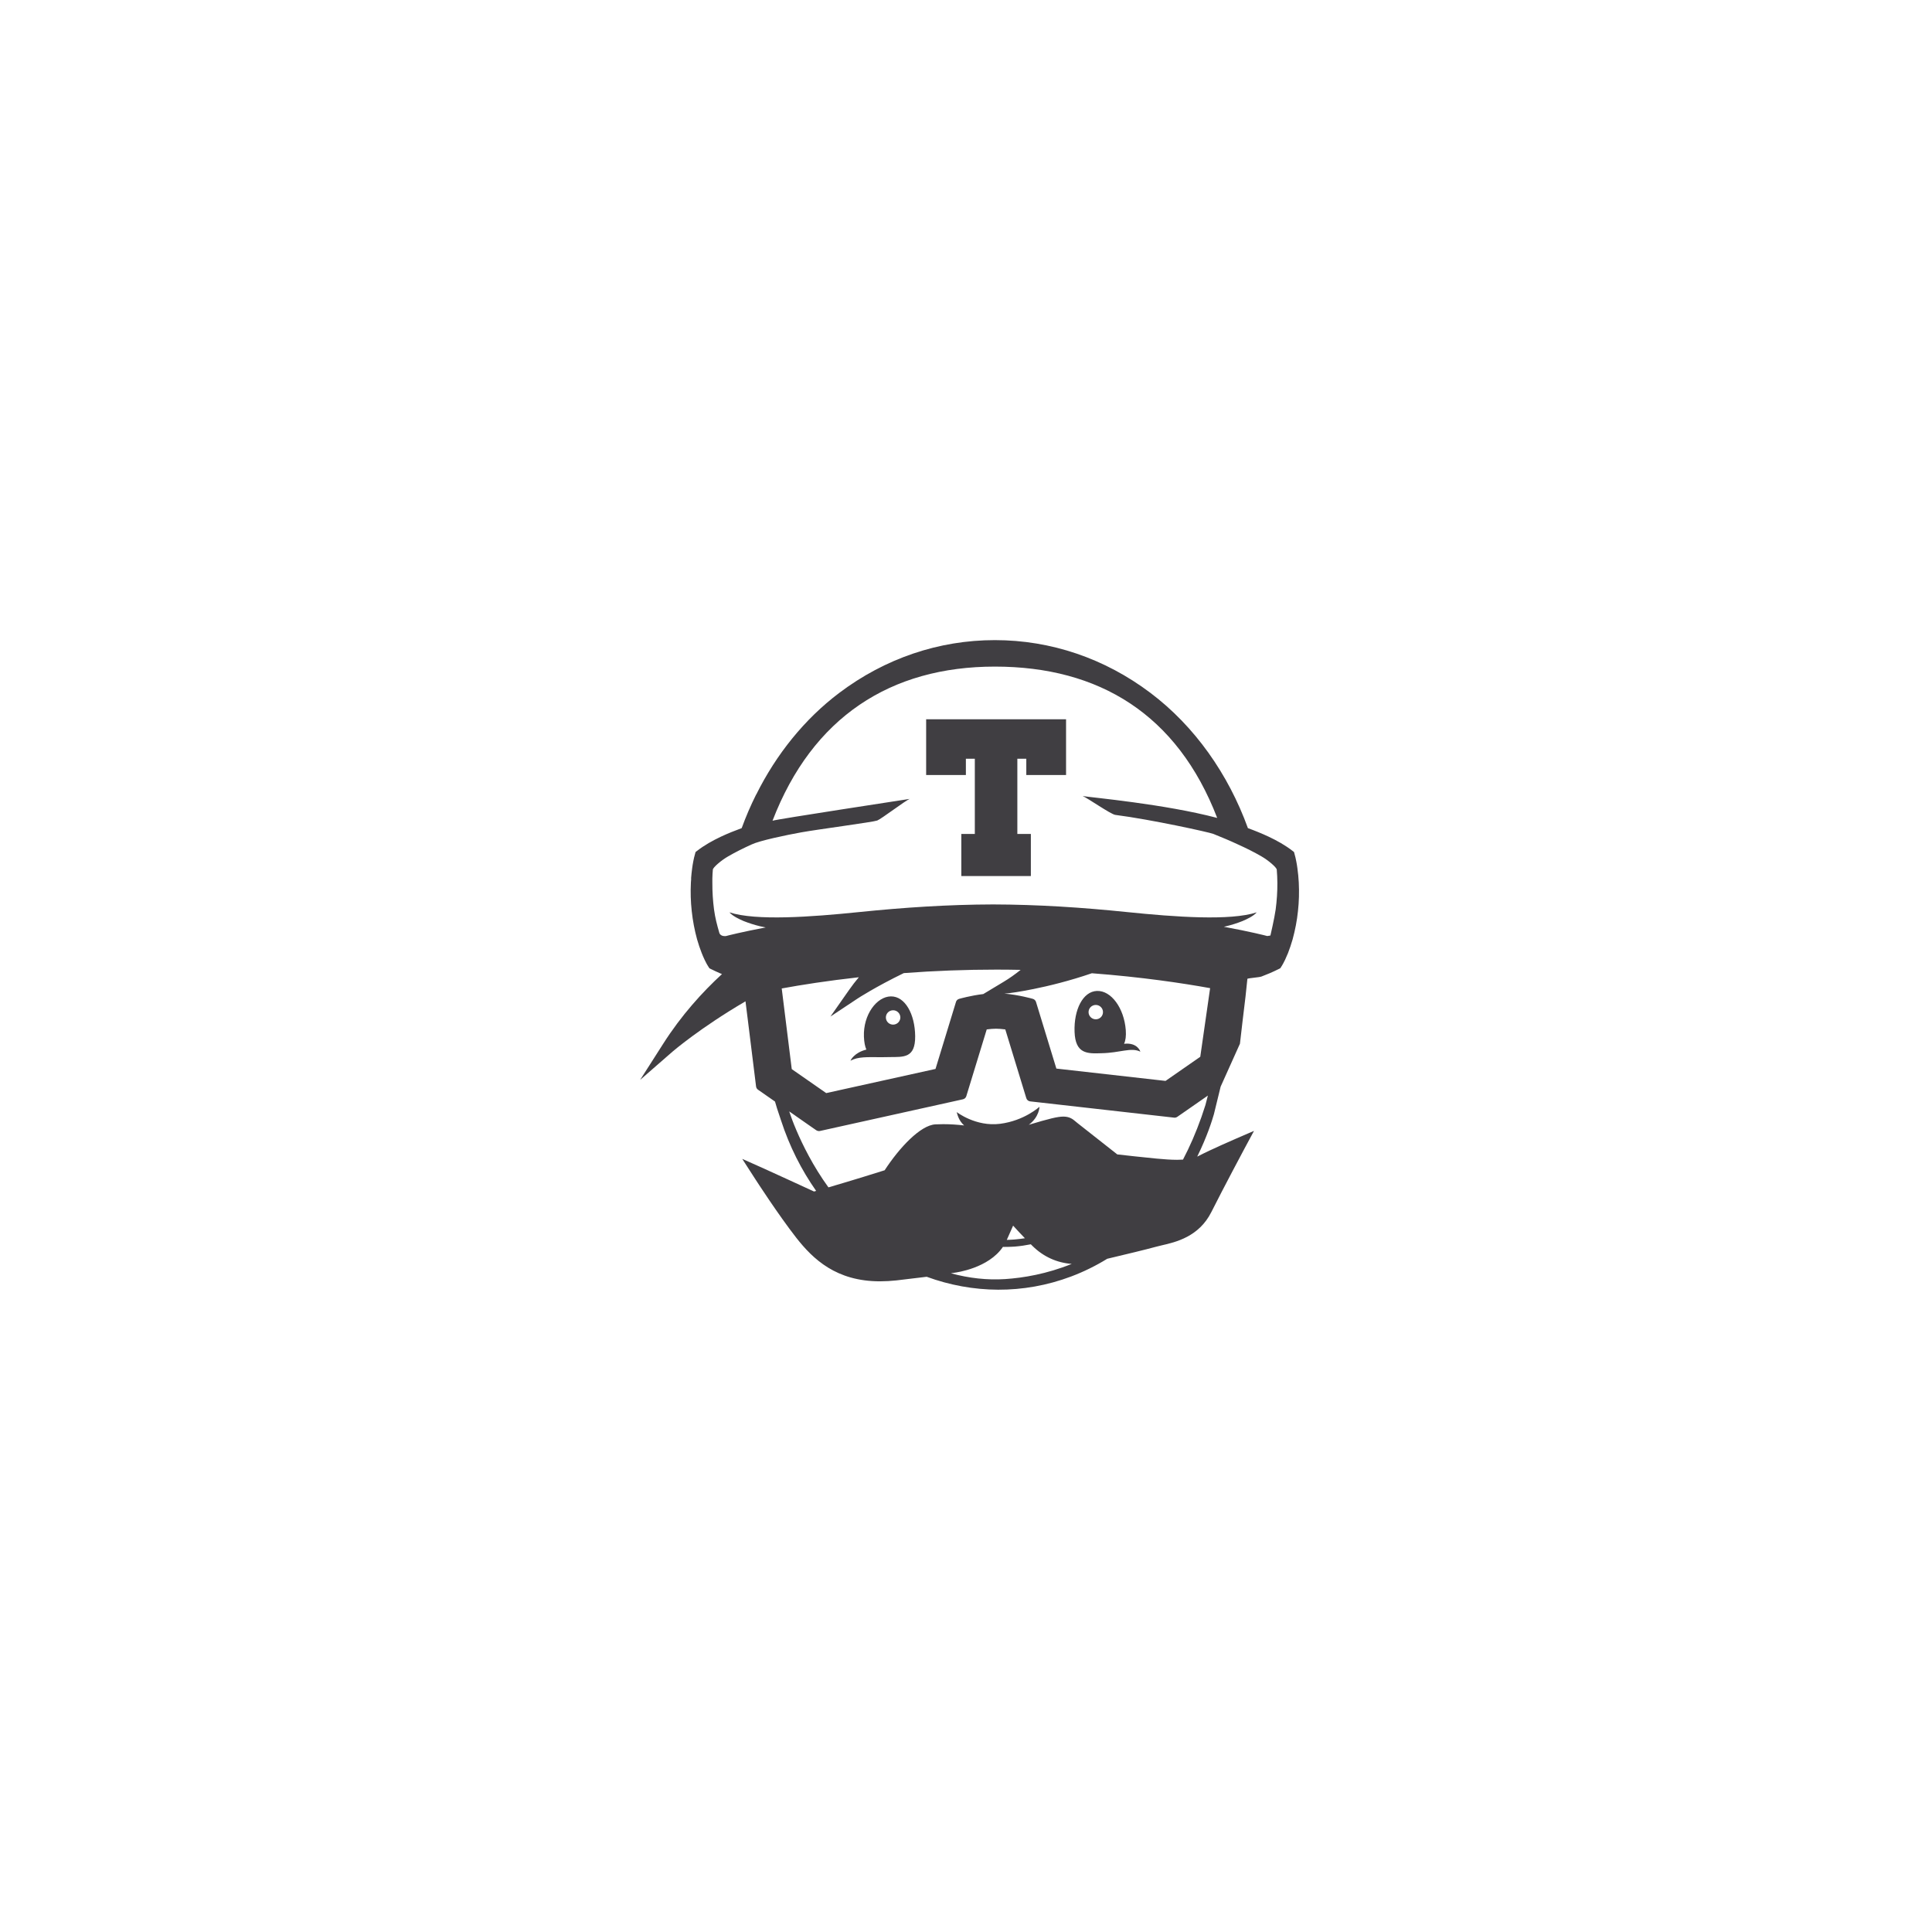 <svg width="166" height="166" viewBox="0 0 166 166" fill="none" xmlns="http://www.w3.org/2000/svg">
<path d="M92.328 88.657C92.397 90.552 93.417 90.538 94.63 90.494C96.264 90.464 97.161 89.966 97.981 90.359C97.968 90.313 97.712 89.553 96.58 89.685C96.712 89.403 96.767 89.022 96.728 88.499C96.579 86.605 95.47 85.1 94.254 85.143C93.041 85.184 92.261 86.757 92.328 88.657ZM94.14 86.346C94.221 86.344 94.302 86.359 94.378 86.388C94.454 86.418 94.523 86.462 94.582 86.519C94.641 86.575 94.687 86.642 94.72 86.716C94.752 86.791 94.769 86.871 94.77 86.952C94.773 87.115 94.711 87.273 94.597 87.391C94.483 87.509 94.327 87.577 94.163 87.58C93.998 87.583 93.838 87.52 93.72 87.406C93.601 87.292 93.533 87.136 93.53 86.972C93.529 86.891 93.544 86.811 93.573 86.735C93.603 86.66 93.648 86.591 93.704 86.533C93.761 86.475 93.829 86.429 93.903 86.397C93.978 86.365 94.058 86.347 94.14 86.346ZM75.674 90.835C75.799 90.838 75.931 90.835 76.065 90.832C76.183 90.832 76.3 90.83 76.423 90.825C77.641 90.814 78.649 90.928 78.633 89.031C78.613 87.134 77.766 85.598 76.549 85.611C75.335 85.622 74.159 87.178 74.229 89.073C74.25 89.568 74.323 89.924 74.44 90.181C73.382 90.447 73.089 91.097 73.071 91.138C73.738 90.781 74.492 90.832 75.674 90.835ZM76.719 86.804C77.063 86.793 77.347 87.063 77.359 87.404C77.363 87.568 77.301 87.726 77.188 87.845C77.074 87.963 76.918 88.032 76.754 88.037C76.672 88.039 76.591 88.026 76.514 87.997C76.438 87.968 76.368 87.924 76.309 87.869C76.25 87.813 76.202 87.746 76.169 87.672C76.136 87.598 76.118 87.518 76.116 87.437C76.113 87.356 76.127 87.275 76.156 87.199C76.185 87.124 76.229 87.054 76.285 86.995C76.341 86.937 76.408 86.889 76.483 86.856C76.557 86.824 76.638 86.806 76.719 86.804V86.804ZM79.576 66.59H82.99V65.191H83.758V71.656H82.598V75.272H88.573V71.656H87.412V65.191H88.181V66.59H91.597V61.8H79.576V66.59Z" fill="#403E42"/>
<path d="M111.593 75.828C111.571 75.418 111.532 75.01 111.475 74.603C111.447 74.399 111.417 74.194 111.374 73.993C111.334 73.786 111.294 73.594 111.226 73.368L111.184 73.208L111.071 73.119C110.42 72.613 109.72 72.229 109.009 71.891C108.421 71.615 107.825 71.374 107.222 71.154C105.539 66.512 102.649 62.397 98.845 59.532C94.915 56.569 90.293 55 85.48 55C80.665 55 76.044 56.569 72.113 59.532C69.119 61.787 66.694 64.819 64.975 68.27H64.967C64.499 69.207 64.085 70.17 63.727 71.154C63.123 71.374 62.527 71.615 61.939 71.89C61.226 72.229 60.528 72.613 59.877 73.119L59.763 73.208L59.72 73.368C59.66 73.574 59.61 73.783 59.571 73.993C59.531 74.194 59.498 74.399 59.471 74.603C59.429 74.895 59.402 75.191 59.378 75.487H59.388C59.377 75.601 59.369 75.715 59.363 75.829C59.321 76.649 59.345 77.471 59.435 78.286C59.523 79.104 59.676 79.914 59.893 80.708C60.007 81.108 60.14 81.501 60.292 81.888C60.368 82.083 60.451 82.276 60.544 82.471C60.59 82.568 60.64 82.663 60.69 82.761L60.771 82.905C60.803 82.959 60.824 82.998 60.871 83.067L60.953 83.195L61.084 83.262C61.223 83.333 61.339 83.386 61.465 83.445L61.831 83.61C61.899 83.637 61.965 83.666 62.034 83.694C60.365 85.227 58.551 87.219 56.982 89.682L55 92.786L57.782 90.359C57.831 90.318 60.163 88.311 64.054 86.035L64.109 86.48L64.25 87.602L64.963 93.356C64.978 93.466 65.036 93.564 65.127 93.627L66.588 94.646C66.614 94.727 66.638 94.809 66.662 94.892C66.697 95.007 66.728 95.121 66.764 95.236L67.097 96.236C67.828 98.496 68.864 100.533 70.124 102.324C70.064 102.342 70.003 102.359 69.942 102.376C69.183 102.027 66.529 100.804 65.638 100.404L63.774 99.572L64.877 101.283C64.957 101.406 66.86 104.356 68.412 106.344C69.867 108.199 71.857 110.093 75.61 110.093C76.082 110.091 76.553 110.065 77.022 110.014C78.143 109.884 78.984 109.785 79.623 109.702C83.563 111.144 87.909 111.229 92.034 109.678C93.114 109.27 94.153 108.76 95.135 108.155C95.155 108.152 95.174 108.146 95.191 108.142C96.725 107.776 98.466 107.362 99.326 107.123C99.463 107.086 99.636 107.045 99.815 107.002C101.012 106.73 103.013 106.267 104.079 104.145C105.154 102.004 106.908 98.725 106.925 98.692L107.746 97.166L106.151 97.856C106.064 97.893 104.041 98.77 102.989 99.318C102.953 99.339 102.908 99.358 102.866 99.377C103.722 97.644 104.148 96.263 104.301 95.733L104.878 93.368L106.538 89.675C106.538 89.675 107.005 85.638 107.015 85.641L107.178 84.097C107.324 84.035 108.211 83.974 108.384 83.906C108.631 83.809 108.879 83.714 109.126 83.608L109.491 83.443C109.62 83.383 109.734 83.33 109.873 83.259L110.005 83.192L110.088 83.064C110.133 82.995 110.159 82.955 110.186 82.902L110.267 82.758C110.322 82.66 110.369 82.565 110.414 82.469C110.505 82.277 110.59 82.082 110.669 81.885C110.818 81.498 110.951 81.104 111.065 80.705C111.282 79.905 111.44 79.098 111.523 78.284C111.614 77.47 111.634 76.648 111.593 75.828ZM73.691 85.792C73.726 85.767 75.219 84.795 77.655 83.61C80.31 83.41 82.972 83.31 85.635 83.31C86.333 83.31 87.018 83.32 87.695 83.332C87.223 83.71 86.725 84.067 86.207 84.375L84.486 85.41C83.4 85.541 82.459 85.81 82.407 85.824C82.376 85.833 82.345 85.846 82.317 85.863C82.233 85.911 82.168 85.991 82.14 86.085L80.38 91.845L70.989 93.92L68.028 91.859L67.167 84.93C68.847 84.621 71.096 84.267 73.793 83.967C73.498 84.315 73.219 84.677 72.958 85.051L71.352 87.343L73.691 85.792ZM86.366 109.9C84.816 110.002 83.243 109.822 81.702 109.402C81.831 109.377 81.924 109.362 82.038 109.35C82.164 109.333 84.93 108.971 86.172 107.134L86.29 107.137L86.599 107.134C86.804 107.134 86.99 107.117 87.188 107.109C87.66 107.07 88.117 107.002 88.57 106.911C88.619 106.958 88.665 107.005 88.715 107.056C89.649 107.976 90.809 108.503 92.084 108.596C89.939 109.462 87.921 109.798 86.366 109.9ZM86.506 106.53C86.739 106.014 86.915 105.611 87.048 105.308C87.379 105.675 87.717 106.037 88.061 106.392C87.756 106.437 87.456 106.476 87.16 106.5C86.965 106.509 86.762 106.53 86.576 106.53H86.506ZM81.898 94.639L82.738 94.452C82.805 94.436 82.868 94.404 82.919 94.357C82.969 94.31 83.007 94.25 83.027 94.184L84.781 88.449C85.084 88.409 85.35 88.388 85.58 88.388C85.803 88.388 86.074 88.41 86.376 88.449L88.181 94.355C88.227 94.506 88.357 94.615 88.511 94.632L89.181 94.707L89.353 94.726L100.886 96.03C100.982 96.041 101.076 96.014 101.155 95.96L102.314 95.155L103.385 94.41L103.782 94.133C103.717 94.407 103.646 94.68 103.571 94.949C103.462 95.295 103.347 95.639 103.227 95.982C102.753 97.321 102.222 98.537 101.644 99.635C101.476 99.646 101.307 99.651 101.138 99.652C100.577 99.652 100.008 99.606 99.377 99.548C98.281 99.447 96.546 99.249 95.999 99.188C95.523 98.811 93.905 97.536 92.561 96.482C92.51 96.442 92.464 96.4 92.417 96.363C92.181 96.163 91.912 95.939 91.367 95.939C90.869 95.939 90.145 96.118 88.396 96.643C89.307 95.966 89.314 95.094 89.314 95.094C89.314 95.094 88.018 96.294 85.927 96.559C83.841 96.826 82.2 95.551 82.2 95.551C82.269 95.773 82.366 96.274 82.839 96.7C82.283 96.635 81.682 96.59 81.051 96.59C80.825 96.59 80.593 96.596 80.371 96.607C79.087 96.676 77.279 98.604 76.01 100.55C75.386 100.747 73.436 101.362 71.181 102.021C69.85 100.189 68.947 98.331 68.436 97.135C68.138 96.438 67.973 95.965 67.935 95.852V95.849C67.894 95.736 67.85 95.615 67.811 95.494L68.352 95.869V95.872L69.689 96.805L70.136 97.114C70.203 97.16 70.284 97.184 70.362 97.184C70.39 97.184 70.419 97.182 70.449 97.176L81.898 94.639ZM89.014 86.085C88.994 86.022 88.959 85.966 88.912 85.92C88.865 85.874 88.808 85.841 88.745 85.823C88.686 85.805 87.526 85.476 86.294 85.372L86.52 85.355C86.715 85.341 89.949 84.948 93.813 83.623C98.092 83.949 101.586 84.471 103.975 84.903L103.129 90.799L100.145 92.873L90.765 91.814L89.014 86.085ZM109.607 78.143C109.502 78.902 109.156 80.381 109.156 80.381L108.886 80.425C108.744 80.387 107.425 80.047 105.154 79.629C105.227 79.613 105.297 79.597 105.365 79.582C105.837 79.467 106.299 79.32 106.75 79.141C106.973 79.046 107.196 78.945 107.407 78.825C107.616 78.704 107.82 78.571 107.98 78.39C105.706 79.13 101.005 78.794 96.826 78.365C93.008 77.972 89.175 77.719 85.324 77.71C81.475 77.719 77.646 77.974 73.824 78.365C69.645 78.794 64.946 79.13 62.671 78.39C62.831 78.569 63.037 78.704 63.247 78.825C63.456 78.945 63.678 79.044 63.901 79.141C64.353 79.319 64.816 79.467 65.287 79.582C65.453 79.62 65.622 79.657 65.791 79.687C63.718 80.078 62.518 80.388 62.383 80.425C62.383 80.425 61.906 80.502 61.801 80.138C61.594 79.41 61.455 78.901 61.35 78.143C61.251 77.387 61.203 76.625 61.207 75.862C61.209 75.737 61.206 75.487 61.206 75.487C61.213 75.231 61.225 74.975 61.249 74.719C61.263 74.529 61.963 73.924 62.564 73.58C63.213 73.204 63.896 72.866 64.591 72.552C65.279 72.227 67.509 71.757 68.854 71.515C70.199 71.27 75.008 70.636 75.369 70.502C75.728 70.366 77.806 68.773 78.17 68.641C77.406 68.766 66.851 70.369 66.376 70.518C69.802 61.612 76.528 57.275 85.479 57.275C94.427 57.275 101.154 61.37 104.583 70.278C100.056 69.082 93.788 68.525 93.024 68.398C93.387 68.53 95.443 69.968 95.825 70.016C98.955 70.42 103.89 71.508 104.248 71.649C104.958 71.934 105.669 72.229 106.358 72.552C107.055 72.866 107.736 73.204 108.385 73.58C108.986 73.925 109.684 74.529 109.701 74.719C109.734 75.1 109.749 75.479 109.753 75.861C109.759 76.623 109.706 77.388 109.607 78.143Z" fill="#403E42"/>
</svg>
